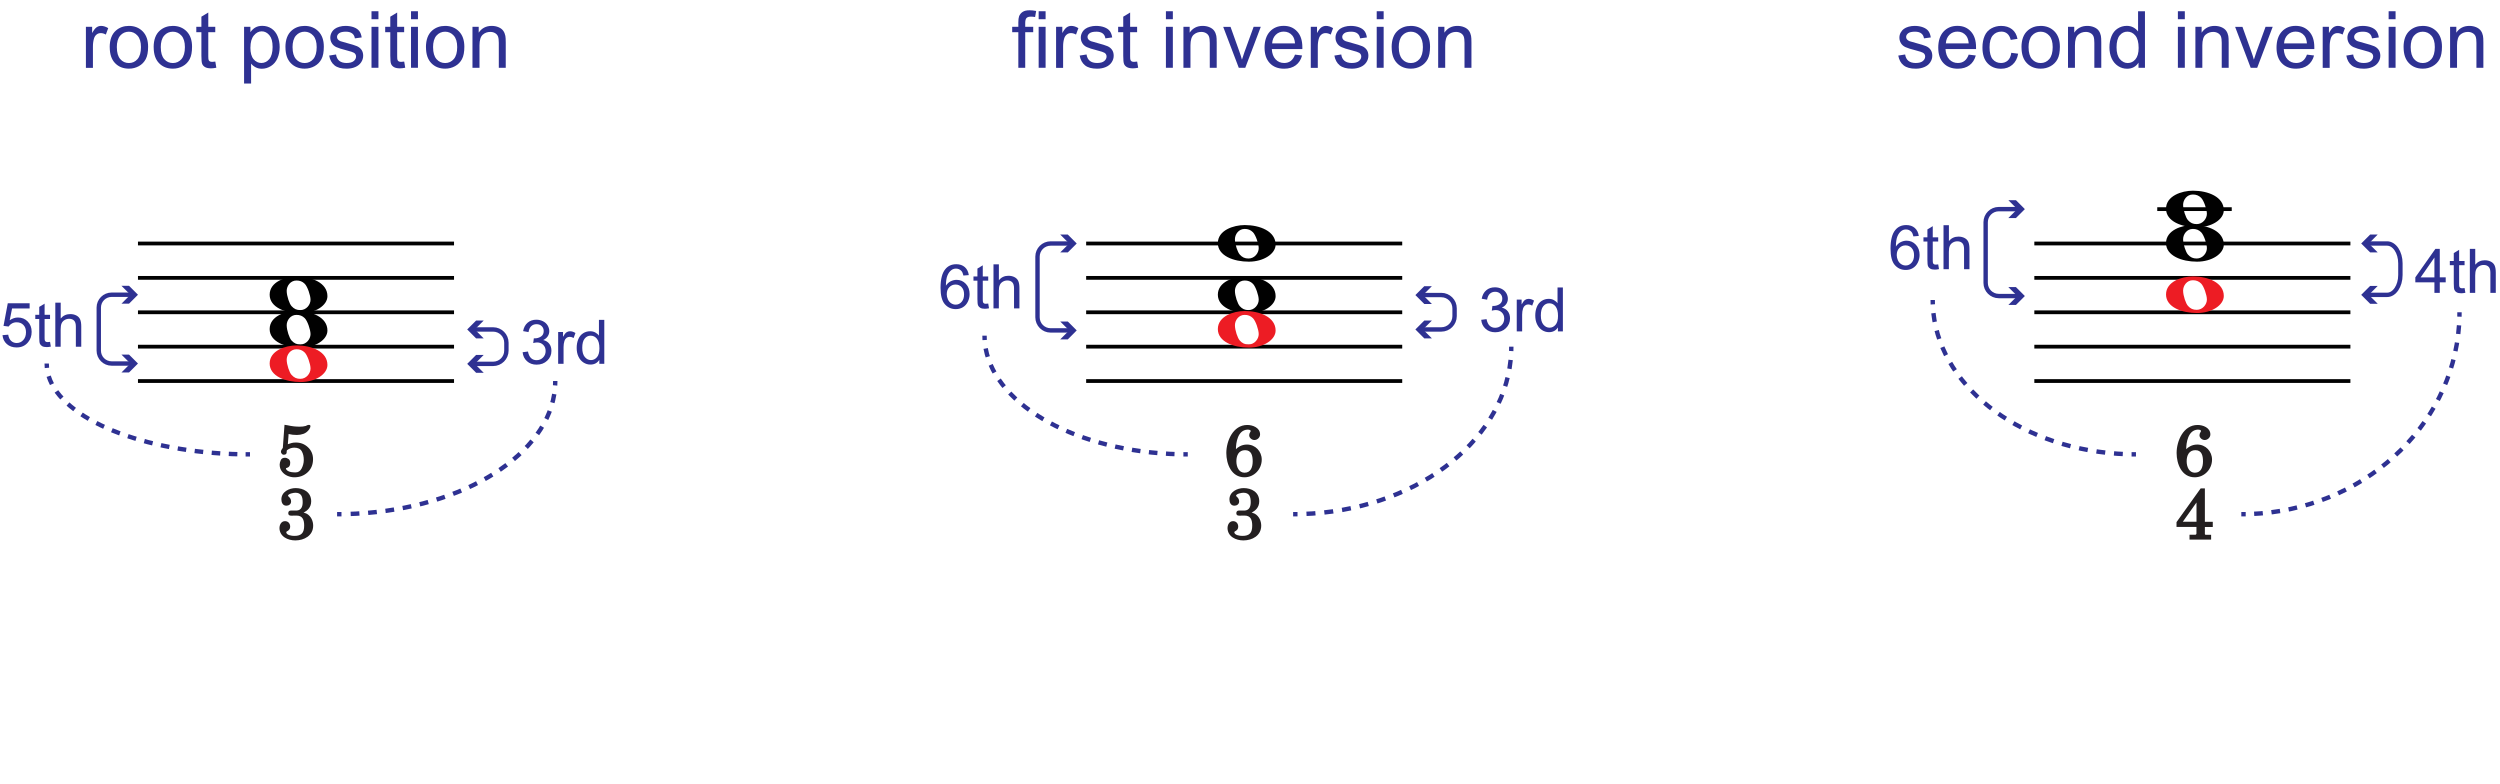 <?xml version="1.0" encoding="utf-8" ?>
<!DOCTYPE svg PUBLIC "-//W3C//DTD SVG 1.1//EN" "http://www.w3.org/Graphics/SVG/1.1/DTD/svg11.dtd">
<svg xmlns="http://www.w3.org/2000/svg" id="Layer_1" data-name="Layer 1" viewBox="0 0 569.51 178.7"><defs><style>.cls-1 { fill: #010101; } .cls-2 { stroke-dasharray: 2.04 2.04; } .cls-2, .cls-3, .cls-4, .cls-5, .cls-6, .cls-7, .cls-8, .cls-9 { fill: none; } .cls-2, .cls-3, .cls-4, .cls-6, .cls-7, .cls-8, .cls-9 { stroke: #2e3192; } .cls-3 { stroke-dasharray: 2.01 2.01; } .cls-10 { fill: #231f20; } .cls-11 { isolation: isolate; } .cls-12 { fill: #ed1c24; } .cls-5 { stroke: #010101; stroke-width: .86px; } .cls-13 { fill: #2e3192; } .cls-6 { stroke-dasharray: 1.98 1.98; } .cls-7 { stroke-dasharray: 1.99 1.99; } .cls-8 { stroke-dasharray: 1.95 1.95; } .cls-9 { stroke-dasharray: 1.95 1.95; }</style></defs><g id="Music"><line class="cls-5" x1="31.43" y1="55.47" x2="103.43" y2="55.47"/><line class="cls-5" x1="31.43" y1="63.3" x2="103.43" y2="63.3"/><line class="cls-5" x1="31.43" y1="71.14" x2="103.43" y2="71.14"/><line class="cls-5" x1="31.43" y1="78.97" x2="103.43" y2="78.97"/><line class="cls-5" x1="31.43" y1="86.8" x2="103.43" y2="86.8"/><g class="cls-11"><path class="cls-1" d="M67.57,63.02c3.45,0,7.02,1.41,7.02,4.45,0,2.07-2.7,3.89-6.11,3.89s-7.05-1.32-7.05-4.23,3.54-4.11,6.14-4.11ZM66.41,69.73c.6.66,1.16.91,2.01.91,1.38,0,2.32-1.25,2.32-2.35,0-1-.69-3.01-1.32-3.64-.53-.53-1.13-.75-1.88-.75-1.38,0-2.23,1.25-2.23,2.35,0,1.19.63,2.98,1.1,3.48Z"/></g><g class="cls-11"><path class="cls-1" d="M67.57,70.85c3.45,0,7.02,1.41,7.02,4.45,0,2.07-2.7,3.89-6.11,3.89s-7.05-1.32-7.05-4.23,3.54-4.11,6.14-4.11ZM66.41,77.56c.6.66,1.16.91,2.01.91,1.38,0,2.32-1.25,2.32-2.35,0-1-.69-3.01-1.32-3.64-.53-.53-1.13-.75-1.88-.75-1.38,0-2.23,1.25-2.23,2.35,0,1.19.63,2.98,1.1,3.48Z"/></g><g class="cls-11"><path class="cls-12" d="M67.57,78.69c3.45,0,7.02,1.41,7.02,4.45,0,2.07-2.7,3.89-6.11,3.89s-7.05-1.32-7.05-4.23,3.54-4.11,6.14-4.11ZM66.41,85.39c.6.66,1.16.91,2.01.91,1.38,0,2.32-1.25,2.32-2.35,0-1-.69-3.01-1.32-3.64-.53-.53-1.13-.75-1.88-.75-1.38,0-2.23,1.25-2.23,2.35,0,1.19.63,2.98,1.1,3.48Z"/></g><line class="cls-5" x1="247.43" y1="55.47" x2="319.43" y2="55.47"/><line class="cls-5" x1="247.43" y1="63.3" x2="319.43" y2="63.3"/><line class="cls-5" x1="247.43" y1="71.14" x2="319.43" y2="71.14"/><line class="cls-5" x1="247.43" y1="78.97" x2="319.43" y2="78.97"/><line class="cls-5" x1="247.43" y1="86.8" x2="319.43" y2="86.8"/><g class="cls-11"><path class="cls-1" d="M283.57,51.27c3.45,0,7.02,1.41,7.02,4.45,0,2.07-2.7,3.89-6.11,3.89s-7.05-1.32-7.05-4.23,3.54-4.11,6.14-4.11ZM282.41,57.98c.6.66,1.16.91,2.01.91,1.38,0,2.32-1.25,2.32-2.35,0-1-.69-3.01-1.32-3.64-.53-.53-1.13-.75-1.88-.75-1.38,0-2.22,1.25-2.22,2.35,0,1.19.63,2.98,1.1,3.48Z"/></g><g class="cls-11"><path class="cls-1" d="M283.57,63.02c3.45,0,7.02,1.41,7.02,4.45,0,2.07-2.7,3.89-6.11,3.89s-7.05-1.32-7.05-4.23,3.54-4.11,6.14-4.11ZM282.41,69.73c.6.66,1.16.91,2.01.91,1.38,0,2.32-1.25,2.32-2.35,0-1-.69-3.01-1.32-3.64-.53-.53-1.13-.75-1.88-.75-1.38,0-2.22,1.25-2.22,2.35,0,1.19.63,2.98,1.1,3.48Z"/></g><g class="cls-11"><path class="cls-12" d="M283.57,70.85c3.45,0,7.02,1.41,7.02,4.45,0,2.07-2.7,3.89-6.11,3.89s-7.05-1.32-7.05-4.23,3.54-4.11,6.14-4.11ZM282.41,77.56c.6.66,1.16.91,2.01.91,1.38,0,2.32-1.25,2.32-2.35,0-1-.69-3.01-1.32-3.64-.53-.53-1.13-.75-1.88-.75-1.38,0-2.22,1.25-2.22,2.35,0,1.19.63,2.98,1.1,3.48Z"/></g><line class="cls-5" x1="463.43" y1="55.47" x2="535.43" y2="55.47"/><line class="cls-5" x1="463.43" y1="63.3" x2="535.43" y2="63.3"/><line class="cls-5" x1="463.43" y1="71.14" x2="535.43" y2="71.14"/><line class="cls-5" x1="463.43" y1="78.97" x2="535.43" y2="78.97"/><line class="cls-5" x1="463.43" y1="86.8" x2="535.43" y2="86.8"/><line class="cls-5" x1="491.43" y1="47.64" x2="508.4" y2="47.64"/><g class="cls-11"><path class="cls-1" d="M499.57,43.44c3.45,0,7.02,1.41,7.02,4.45,0,2.07-2.7,3.89-6.11,3.89s-7.05-1.32-7.05-4.23,3.54-4.11,6.14-4.11ZM498.41,50.14c.6.66,1.16.91,2.01.91,1.38,0,2.32-1.25,2.32-2.35,0-1-.69-3.01-1.32-3.64-.53-.53-1.13-.75-1.88-.75-1.38,0-2.22,1.25-2.22,2.35,0,1.19.63,2.98,1.1,3.48Z"/></g><g class="cls-11"><path class="cls-1" d="M499.57,51.27c3.45,0,7.02,1.41,7.02,4.45,0,2.07-2.7,3.89-6.11,3.89s-7.05-1.32-7.05-4.23,3.54-4.11,6.14-4.11ZM498.41,57.98c.6.66,1.16.91,2.01.91,1.38,0,2.32-1.25,2.32-2.35,0-1-.69-3.01-1.32-3.64-.53-.53-1.13-.75-1.88-.75-1.38,0-2.22,1.25-2.22,2.35,0,1.19.63,2.98,1.1,3.48Z"/></g><g class="cls-11"><path class="cls-12" d="M499.57,62.97c3.45,0,7.02,1.41,7.02,4.45,0,2.07-2.7,3.89-6.11,3.89s-7.05-1.32-7.05-4.23,3.54-4.11,6.14-4.11ZM498.41,69.67c.6.66,1.16.91,2.01.91,1.38,0,2.32-1.25,2.32-2.35,0-1-.69-3.01-1.32-3.64-.53-.53-1.13-.75-1.88-.75-1.38,0-2.22,1.25-2.22,2.35,0,1.19.63,2.98,1.1,3.48Z"/></g></g><g><path class="cls-13" d="M19.57,15.45V6.11h1.42v1.42c.36-.66.7-1.1,1.01-1.31s.65-.32,1.02-.32c.53,0,1.08.17,1.63.51l-.54,1.47c-.39-.23-.77-.34-1.16-.34-.35,0-.66.1-.93.31s-.47.5-.59.87c-.18.56-.26,1.18-.26,1.85v4.89h-1.58Z"/><path class="cls-13" d="M24.99,10.78c0-1.73.48-3.01,1.44-3.84.8-.69,1.78-1.04,2.94-1.04,1.28,0,2.33.42,3.15,1.26s1.22,2,1.22,3.48c0,1.2-.18,2.15-.54,2.83s-.88,1.22-1.57,1.6-1.44.57-2.25.57c-1.31,0-2.36-.42-3.17-1.26s-1.21-2.04-1.21-3.62ZM26.62,10.78c0,1.2.26,2.09.78,2.69s1.18.89,1.97.89,1.44-.3,1.96-.9.78-1.51.78-2.73c0-1.15-.26-2.03-.79-2.62s-1.18-.89-1.96-.89-1.45.3-1.97.89-.78,1.49-.78,2.68Z"/><path class="cls-13" d="M35,10.78c0-1.73.48-3.01,1.44-3.84.8-.69,1.78-1.04,2.94-1.04,1.28,0,2.33.42,3.15,1.26s1.22,2,1.22,3.48c0,1.2-.18,2.15-.54,2.83s-.88,1.22-1.57,1.6-1.44.57-2.25.57c-1.31,0-2.36-.42-3.17-1.26s-1.21-2.04-1.21-3.62ZM36.63,10.78c0,1.2.26,2.09.78,2.69s1.18.89,1.97.89,1.44-.3,1.96-.9.78-1.51.78-2.73c0-1.15-.26-2.03-.79-2.62s-1.18-.89-1.96-.89-1.45.3-1.97.89-.78,1.49-.78,2.68Z"/><path class="cls-13" d="M49.05,14.03l.23,1.4c-.45.09-.84.14-1.2.14-.57,0-1.02-.09-1.34-.27s-.54-.42-.67-.72-.19-.92-.19-1.87v-5.37h-1.16v-1.23h1.16v-2.31l1.57-.95v3.26h1.59v1.23h-1.59v5.46c0,.45.03.74.08.87s.15.23.27.31.31.11.54.11c.18,0,.41-.02.69-.06Z"/><path class="cls-13" d="M55.6,19.02V6.11h1.44v1.21c.34-.47.72-.83,1.15-1.07s.95-.36,1.56-.36c.8,0,1.5.21,2.11.62s1.07.99,1.38,1.74.47,1.57.47,2.46c0,.96-.17,1.81-.51,2.58s-.84,1.35-1.49,1.76-1.34.61-2.06.61c-.53,0-1-.11-1.42-.33s-.76-.5-1.03-.84v4.54h-1.58ZM57.04,10.83c0,1.2.24,2.09.73,2.66s1.08.86,1.77.86,1.31-.3,1.81-.89.75-1.52.75-2.76-.24-2.08-.73-2.67-1.07-.89-1.75-.89-1.27.31-1.79.94-.78,1.55-.78,2.75Z"/><path class="cls-13" d="M65.02,10.78c0-1.73.48-3.01,1.44-3.84.8-.69,1.78-1.04,2.94-1.04,1.28,0,2.33.42,3.15,1.26s1.22,2,1.22,3.48c0,1.2-.18,2.15-.54,2.83s-.88,1.22-1.57,1.6-1.44.57-2.25.57c-1.31,0-2.36-.42-3.17-1.26s-1.21-2.04-1.21-3.62ZM66.65,10.78c0,1.2.26,2.09.78,2.69s1.18.89,1.97.89,1.44-.3,1.96-.9.78-1.51.78-2.73c0-1.15-.26-2.03-.79-2.62s-1.18-.89-1.96-.89-1.45.3-1.97.89-.78,1.49-.78,2.68Z"/><path class="cls-13" d="M74.99,12.66l1.56-.25c.09.63.33,1.11.73,1.44s.96.5,1.68.5,1.27-.15,1.62-.44.53-.64.53-1.04c0-.36-.16-.64-.47-.84-.22-.14-.76-.32-1.62-.54-1.16-.29-1.96-.55-2.41-.76s-.79-.51-1.02-.89-.35-.8-.35-1.25c0-.42.1-.8.29-1.16s.45-.65.78-.88c.25-.18.58-.34,1.01-.46s.88-.19,1.37-.19c.73,0,1.38.11,1.93.32s.96.5,1.23.86.45.84.54,1.45l-1.55.21c-.07-.48-.27-.86-.61-1.12s-.81-.4-1.43-.4c-.73,0-1.25.12-1.56.36s-.47.52-.47.84c0,.21.06.39.19.55.13.17.33.31.61.42.16.06.62.19,1.4.4,1.12.3,1.9.54,2.34.73s.79.47,1.04.83.38.81.38,1.35-.15,1.02-.46,1.49-.75.83-1.33,1.08-1.24.38-1.97.38c-1.21,0-2.14-.25-2.77-.76s-1.04-1.25-1.22-2.24Z"/><path class="cls-13" d="M84.63,4.38v-1.82h1.58v1.82h-1.58ZM84.63,15.45V6.11h1.58v9.33h-1.58Z"/><path class="cls-13" d="M92.08,14.03l.23,1.4c-.45.09-.84.14-1.2.14-.57,0-1.02-.09-1.34-.27s-.54-.42-.67-.72-.19-.92-.19-1.87v-5.37h-1.16v-1.23h1.16v-2.31l1.57-.95v3.26h1.59v1.23h-1.59v5.46c0,.45.03.74.08.87s.15.23.27.31.31.11.54.11c.18,0,.41-.02.69-.06Z"/><path class="cls-13" d="M93.63,4.38v-1.82h1.58v1.82h-1.58ZM93.63,15.45V6.11h1.58v9.33h-1.58Z"/><path class="cls-13" d="M97.03,10.78c0-1.73.48-3.01,1.44-3.84.8-.69,1.78-1.04,2.94-1.04,1.28,0,2.33.42,3.15,1.26s1.22,2,1.22,3.48c0,1.2-.18,2.15-.54,2.83s-.88,1.22-1.57,1.6-1.44.57-2.25.57c-1.31,0-2.36-.42-3.17-1.26s-1.21-2.04-1.21-3.62ZM98.66,10.78c0,1.2.26,2.09.78,2.69s1.18.89,1.97.89,1.44-.3,1.96-.9.78-1.51.78-2.73c0-1.15-.26-2.03-.79-2.62s-1.18-.89-1.96-.89-1.45.3-1.97.89-.78,1.49-.78,2.68Z"/><path class="cls-13" d="M107.63,15.45V6.11h1.42v1.33c.69-1.03,1.68-1.54,2.97-1.54.56,0,1.08.1,1.55.3s.82.47,1.06.8.4.72.49,1.17c.06.29.09.81.09,1.54v5.74h-1.58v-5.68c0-.64-.06-1.13-.18-1.45s-.34-.57-.65-.76-.68-.29-1.1-.29c-.67,0-1.26.21-1.74.64s-.73,1.24-.73,2.43v5.1h-1.58Z"/></g><g><path class="cls-13" d="M231.98,15.45V7.34h-1.4v-1.23h1.4v-.99c0-.63.06-1.09.17-1.4.15-.41.42-.74.8-1s.92-.38,1.61-.38c.45,0,.94.05,1.48.16l-.24,1.38c-.33-.06-.64-.09-.93-.09-.48,0-.82.1-1.02.31s-.3.59-.3,1.15v.86h1.82v1.23h-1.82v8.1h-1.57Z"/><path class="cls-13" d="M236.61,4.38v-1.82h1.58v1.82h-1.58ZM236.61,15.45V6.11h1.58v9.33h-1.58Z"/><path class="cls-13" d="M240.58,15.45V6.11h1.42v1.42c.36-.66.7-1.1,1.01-1.31s.65-.32,1.02-.32c.53,0,1.08.17,1.63.51l-.54,1.47c-.39-.23-.77-.34-1.16-.34-.35,0-.66.1-.93.31s-.47.5-.59.87c-.18.56-.26,1.18-.26,1.85v4.89h-1.58Z"/><path class="cls-13" d="M245.96,12.66l1.56-.25c.09.63.33,1.11.73,1.44s.96.5,1.68.5,1.27-.15,1.62-.44.53-.64.53-1.04c0-.36-.16-.64-.47-.84-.22-.14-.76-.32-1.62-.54-1.16-.29-1.96-.55-2.41-.76s-.79-.51-1.02-.89-.35-.8-.35-1.25c0-.42.1-.8.29-1.16s.45-.65.78-.88c.25-.18.58-.34,1.01-.46s.88-.19,1.37-.19c.73,0,1.38.11,1.93.32s.96.5,1.23.86.45.84.54,1.45l-1.55.21c-.07-.48-.27-.86-.61-1.12s-.81-.4-1.43-.4c-.73,0-1.25.12-1.56.36s-.47.52-.47.84c0,.21.06.39.19.55.13.17.33.31.61.42.16.06.62.19,1.4.4,1.12.3,1.9.54,2.34.73s.79.47,1.04.83.38.81.38,1.35-.15,1.02-.46,1.49-.75.83-1.33,1.08-1.24.38-1.97.38c-1.21,0-2.14-.25-2.77-.76s-1.04-1.25-1.22-2.24Z"/><path class="cls-13" d="M259.05,14.03l.23,1.4c-.45.09-.84.14-1.2.14-.57,0-1.02-.09-1.34-.27s-.54-.42-.67-.72-.19-.92-.19-1.87v-5.37h-1.16v-1.23h1.16v-2.31l1.57-.95v3.26h1.59v1.23h-1.59v5.46c0,.45.03.74.08.87s.15.23.27.31.31.11.54.11c.18,0,.41-.02.69-.06Z"/><path class="cls-13" d="M265.6,4.38v-1.82h1.58v1.82h-1.58ZM265.6,15.45V6.11h1.58v9.33h-1.58Z"/><path class="cls-13" d="M269.59,15.45V6.11h1.42v1.33c.69-1.03,1.68-1.54,2.97-1.54.56,0,1.08.1,1.55.3s.82.47,1.06.8.4.72.49,1.17c.06.29.09.81.09,1.54v5.74h-1.58v-5.68c0-.64-.06-1.13-.18-1.45s-.34-.57-.65-.76-.68-.29-1.1-.29c-.67,0-1.26.21-1.74.64s-.73,1.24-.73,2.43v5.1h-1.58Z"/><path class="cls-13" d="M282.2,15.45l-3.55-9.33h1.67l2,5.59c.22.6.42,1.23.6,1.88.14-.49.34-1.08.59-1.78l2.07-5.7h1.63l-3.53,9.33h-1.48Z"/><path class="cls-13" d="M294.99,12.44l1.63.2c-.26.96-.74,1.7-1.43,2.22s-1.59.79-2.67.79c-1.37,0-2.45-.42-3.25-1.26s-1.2-2.02-1.2-3.54.4-2.79,1.21-3.66,1.86-1.3,3.15-1.3,2.27.42,3.06,1.27,1.19,2.04,1.19,3.59c0,.09,0,.23,0,.42h-6.96c.06,1.03.35,1.81.87,2.36s1.17.82,1.95.82c.58,0,1.08-.15,1.49-.46s.74-.79.98-1.46ZM289.8,9.88h5.21c-.07-.79-.27-1.37-.6-1.77-.5-.61-1.16-.91-1.96-.91-.73,0-1.34.24-1.83.73s-.77,1.14-.82,1.95Z"/><path class="cls-13" d="M298.6,15.45V6.11h1.42v1.42c.36-.66.7-1.1,1.01-1.31s.65-.32,1.02-.32c.53,0,1.08.17,1.63.51l-.54,1.47c-.39-.23-.77-.34-1.16-.34-.35,0-.66.1-.93.31s-.47.5-.59.87c-.18.56-.26,1.18-.26,1.85v4.89h-1.58Z"/><path class="cls-13" d="M303.98,12.66l1.56-.25c.09.63.33,1.11.73,1.44s.96.5,1.68.5,1.27-.15,1.62-.44.53-.64.53-1.04c0-.36-.16-.64-.47-.84-.22-.14-.76-.32-1.62-.54-1.16-.29-1.96-.55-2.41-.76s-.79-.51-1.02-.89-.35-.8-.35-1.25c0-.42.1-.8.29-1.16s.45-.65.78-.88c.25-.18.58-.34,1.01-.46s.88-.19,1.37-.19c.73,0,1.38.11,1.93.32.55.21.96.5,1.23.86s.45.84.54,1.45l-1.55.21c-.07-.48-.27-.86-.61-1.12-.34-.27-.81-.4-1.43-.4-.73,0-1.25.12-1.56.36s-.47.52-.47.84c0,.21.06.39.19.55.13.17.33.31.61.42.16.06.62.19,1.4.4,1.12.3,1.9.54,2.34.73s.79.47,1.04.83.38.81.38,1.35-.15,1.02-.46,1.49-.75.83-1.33,1.08-1.24.38-1.97.38c-1.21,0-2.14-.25-2.77-.76s-1.04-1.25-1.22-2.24Z"/><path class="cls-13" d="M313.62,4.38v-1.82h1.58v1.82h-1.58ZM313.62,15.45V6.11h1.58v9.33h-1.58Z"/><path class="cls-13" d="M317.02,10.78c0-1.73.48-3.01,1.44-3.84.8-.69,1.78-1.04,2.94-1.04,1.28,0,2.33.42,3.15,1.26s1.22,2,1.22,3.48c0,1.2-.18,2.15-.54,2.83s-.88,1.22-1.57,1.6-1.44.57-2.25.57c-1.31,0-2.36-.42-3.17-1.26s-1.21-2.04-1.21-3.62ZM318.65,10.78c0,1.2.26,2.09.78,2.69s1.18.89,1.97.89,1.44-.3,1.96-.9.78-1.51.78-2.73c0-1.15-.26-2.03-.79-2.62s-1.18-.89-1.96-.89-1.45.3-1.97.89-.78,1.49-.78,2.68Z"/><path class="cls-13" d="M327.62,15.45V6.11h1.42v1.33c.69-1.03,1.68-1.54,2.97-1.54.56,0,1.08.1,1.55.3s.82.47,1.06.8.4.72.49,1.17c.06.29.09.81.09,1.54v5.74h-1.58v-5.68c0-.64-.06-1.13-.18-1.45s-.34-.57-.65-.76-.68-.29-1.1-.29c-.67,0-1.25.21-1.74.64s-.73,1.24-.73,2.43v5.1h-1.58Z"/></g><g><path class="cls-13" d="M432.44,12.66l1.56-.25c.09.63.33,1.11.73,1.44s.96.5,1.68.5,1.27-.15,1.62-.44.53-.64.53-1.04c0-.36-.16-.64-.47-.84-.22-.14-.76-.32-1.62-.54-1.16-.29-1.96-.55-2.41-.76-.45-.21-.79-.51-1.02-.89s-.35-.8-.35-1.25c0-.42.09-.8.29-1.16.19-.35.45-.65.78-.88.25-.18.58-.34,1.01-.46s.88-.19,1.37-.19c.73,0,1.38.11,1.93.32.55.21.96.5,1.23.86s.45.84.54,1.45l-1.55.21c-.07-.48-.27-.86-.61-1.12-.34-.27-.81-.4-1.43-.4-.73,0-1.25.12-1.56.36s-.47.52-.47.84c0,.21.06.39.19.55.13.17.33.31.61.42.16.06.62.19,1.4.4,1.12.3,1.9.54,2.34.73.44.19.79.47,1.04.83s.38.81.38,1.35-.15,1.02-.46,1.49c-.31.47-.75.83-1.33,1.08s-1.24.38-1.97.38c-1.21,0-2.14-.25-2.77-.76-.64-.5-1.04-1.25-1.22-2.24Z"/><path class="cls-13" d="M448.46,12.44l1.63.2c-.26.96-.74,1.7-1.43,2.22s-1.59.79-2.67.79c-1.37,0-2.45-.42-3.25-1.26-.8-.84-1.2-2.02-1.2-3.54s.4-2.79,1.21-3.66,1.86-1.3,3.15-1.3,2.27.42,3.06,1.27,1.19,2.04,1.19,3.59c0,.09,0,.23,0,.42h-6.96c.06,1.03.35,1.81.87,2.36s1.17.82,1.95.82c.58,0,1.08-.15,1.49-.46s.74-.79.98-1.46ZM443.27,9.88h5.21c-.07-.79-.27-1.37-.6-1.77-.5-.61-1.16-.91-1.96-.91-.73,0-1.34.24-1.83.73s-.77,1.14-.82,1.95Z"/><path class="cls-13" d="M458.18,12.03l1.56.2c-.17,1.07-.61,1.91-1.31,2.52s-1.56.91-2.58.91c-1.28,0-2.3-.42-3.08-1.25s-1.16-2.03-1.16-3.59c0-1.01.17-1.89.5-2.65s.84-1.32,1.52-1.7,1.43-.57,2.23-.57c1.01,0,1.84.26,2.49.77s1.06,1.24,1.24,2.18l-1.54.24c-.15-.63-.41-1.1-.78-1.42s-.82-.47-1.35-.47c-.8,0-1.44.29-1.94.86s-.75,1.48-.75,2.71.24,2.17.72,2.73,1.11.85,1.88.85c.62,0,1.14-.19,1.56-.57s.68-.97.79-1.76Z"/><path class="cls-13" d="M460.5,10.78c0-1.73.48-3.01,1.44-3.84.8-.69,1.78-1.04,2.94-1.04,1.28,0,2.33.42,3.15,1.26s1.22,2,1.22,3.48c0,1.2-.18,2.15-.54,2.83-.36.69-.89,1.22-1.57,1.6s-1.44.57-2.25.57c-1.31,0-2.36-.42-3.17-1.26-.81-.84-1.21-2.04-1.21-3.62ZM462.12,10.78c0,1.2.26,2.09.78,2.69s1.18.89,1.97.89,1.44-.3,1.96-.9.78-1.51.78-2.73c0-1.15-.26-2.03-.79-2.62s-1.18-.89-1.96-.89-1.45.3-1.97.89-.78,1.49-.78,2.68Z"/><path class="cls-13" d="M471.1,15.45V6.11h1.42v1.33c.69-1.03,1.68-1.54,2.97-1.54.56,0,1.08.1,1.55.3.47.2.82.47,1.06.8s.4.72.49,1.17c.06.29.09.81.09,1.54v5.74h-1.58v-5.68c0-.64-.06-1.13-.18-1.45s-.34-.57-.66-.76-.68-.29-1.1-.29c-.67,0-1.26.21-1.75.64s-.73,1.24-.73,2.43v5.1h-1.58Z"/><path class="cls-13" d="M487.16,15.45v-1.18c-.59.93-1.46,1.39-2.61,1.39-.74,0-1.43-.21-2.05-.62-.62-.41-1.11-.98-1.45-1.72-.34-.74-.51-1.58-.51-2.54s.16-1.78.47-2.54.78-1.34,1.4-1.74,1.32-.61,2.08-.61c.56,0,1.06.12,1.5.36s.8.55,1.07.93V2.56h1.57v12.88h-1.47ZM482.16,10.79c0,1.2.25,2.09.76,2.68s1.1.89,1.78.89,1.28-.28,1.76-.85c.48-.57.73-1.43.73-2.59,0-1.28-.25-2.21-.74-2.81s-1.1-.9-1.82-.9-1.29.29-1.76.86c-.47.57-.71,1.48-.71,2.72Z"/><path class="cls-13" d="M496.13,4.38v-1.82h1.58v1.82h-1.58ZM496.13,15.45V6.11h1.58v9.33h-1.58Z"/><path class="cls-13" d="M500.12,15.45V6.11h1.42v1.33c.69-1.03,1.68-1.54,2.97-1.54.56,0,1.08.1,1.55.3.47.2.82.47,1.06.8s.4.72.49,1.17c.06.29.09.81.09,1.54v5.74h-1.58v-5.68c0-.64-.06-1.13-.18-1.45s-.34-.57-.66-.76-.68-.29-1.1-.29c-.67,0-1.26.21-1.75.64s-.73,1.24-.73,2.43v5.1h-1.58Z"/><path class="cls-13" d="M512.72,15.45l-3.55-9.33h1.67l2,5.59c.22.6.42,1.23.6,1.88.14-.49.34-1.08.59-1.78l2.07-5.7h1.63l-3.53,9.33h-1.48Z"/><path class="cls-13" d="M525.52,12.44l1.63.2c-.26.96-.74,1.7-1.43,2.22s-1.59.79-2.67.79c-1.37,0-2.45-.42-3.25-1.26-.8-.84-1.2-2.02-1.2-3.54s.4-2.79,1.21-3.66,1.86-1.3,3.15-1.3,2.27.42,3.06,1.27,1.19,2.04,1.19,3.59c0,.09,0,.23,0,.42h-6.96c.06,1.03.35,1.81.87,2.36s1.17.82,1.95.82c.58,0,1.08-.15,1.49-.46s.74-.79.98-1.46ZM520.32,9.88h5.21c-.07-.79-.27-1.37-.6-1.77-.5-.61-1.16-.91-1.96-.91-.73,0-1.34.24-1.83.73s-.77,1.14-.82,1.95Z"/><path class="cls-13" d="M529.12,15.45V6.11h1.42v1.42c.36-.66.7-1.1,1.01-1.31.31-.21.65-.32,1.01-.32.53,0,1.08.17,1.63.51l-.54,1.47c-.39-.23-.77-.34-1.16-.34-.35,0-.66.1-.93.31s-.47.5-.59.87c-.18.56-.26,1.18-.26,1.85v4.89h-1.58Z"/><path class="cls-13" d="M534.5,12.66l1.56-.25c.09.63.33,1.11.73,1.44s.96.5,1.68.5,1.27-.15,1.62-.44.53-.64.53-1.04c0-.36-.16-.64-.47-.84-.22-.14-.76-.32-1.62-.54-1.16-.29-1.96-.55-2.41-.76-.45-.21-.79-.51-1.02-.89s-.35-.8-.35-1.25c0-.42.09-.8.29-1.16.19-.35.45-.65.78-.88.25-.18.58-.34,1.01-.46s.88-.19,1.37-.19c.73,0,1.38.11,1.93.32.55.21.96.5,1.23.86s.45.84.54,1.45l-1.55.21c-.07-.48-.27-.86-.61-1.12-.34-.27-.81-.4-1.43-.4-.73,0-1.25.12-1.56.36s-.47.52-.47.84c0,.21.06.39.19.55.13.17.33.31.61.42.16.06.62.19,1.4.4,1.12.3,1.9.54,2.34.73.44.19.79.47,1.04.83s.38.81.38,1.35-.15,1.02-.46,1.49c-.31.47-.75.83-1.33,1.08s-1.24.38-1.97.38c-1.21,0-2.14-.25-2.77-.76-.64-.5-1.04-1.25-1.22-2.24Z"/><path class="cls-13" d="M544.14,4.38v-1.82h1.58v1.82h-1.58ZM544.14,15.45V6.11h1.58v9.33h-1.58Z"/><path class="cls-13" d="M547.54,10.78c0-1.73.48-3.01,1.44-3.84.8-.69,1.78-1.04,2.94-1.04,1.28,0,2.33.42,3.15,1.26s1.22,2,1.22,3.48c0,1.2-.18,2.15-.54,2.83-.36.69-.89,1.22-1.57,1.6s-1.44.57-2.25.57c-1.31,0-2.36-.42-3.17-1.26-.81-.84-1.21-2.04-1.21-3.62ZM549.17,10.78c0,1.2.26,2.09.78,2.69s1.18.89,1.97.89,1.44-.3,1.96-.9.78-1.51.78-2.73c0-1.15-.26-2.03-.79-2.62s-1.18-.89-1.96-.89-1.45.3-1.97.89-.78,1.49-.78,2.68Z"/><path class="cls-13" d="M558.14,15.45V6.11h1.42v1.33c.69-1.03,1.68-1.54,2.97-1.54.56,0,1.08.1,1.55.3.47.2.82.47,1.06.8s.4.72.49,1.17c.06.29.09.81.09,1.54v5.74h-1.58v-5.68c0-.64-.06-1.13-.18-1.45s-.34-.57-.66-.76-.68-.29-1.1-.29c-.67,0-1.26.21-1.75.64s-.73,1.24-.73,2.43v5.1h-1.58Z"/></g><g><path class="cls-4" d="M107.8,82.89h4.53c1.67,0,3.03-1.35,3.03-3.03v-1.78c0-1.67-1.35-3.03-3.03-3.03h-4.53"/><polygon class="cls-13" points="110.19 84.92 108.16 82.89 110.19 80.85 108.46 80.85 106.43 82.89 108.46 84.92 110.19 84.92"/><polygon class="cls-13" points="110.19 73.02 108.16 75.05 110.19 77.09 108.46 77.09 106.43 75.05 108.46 73.02 110.19 73.02"/></g><g><path class="cls-4" d="M243.91,75.27h-4.57c-1.65,0-2.99-1.34-2.99-2.99v-13.82c0-1.65,1.34-2.99,2.99-2.99h4.57"/><polygon class="cls-13" points="241.52 73.24 243.56 75.27 241.52 77.31 243.25 77.31 245.28 75.27 243.25 73.24 241.52 73.24"/><polygon class="cls-13" points="241.52 57.5 243.56 55.47 241.52 53.43 243.25 53.43 245.28 55.47 243.25 57.5 241.52 57.5"/></g><g><path class="cls-4" d="M30.06,82.81h-4.63c-1.62,0-2.93-1.31-2.93-2.93v-9.81c0-1.62,1.31-2.93,2.93-2.93h4.63"/><polygon class="cls-13" points="27.67 80.78 29.7 82.81 27.67 84.85 29.39 84.85 31.43 82.81 29.39 80.78 27.67 80.78"/><polygon class="cls-13" points="27.67 69.18 29.7 67.14 27.67 65.11 29.39 65.11 31.43 67.14 29.39 69.18 27.67 69.18"/></g><g><path class="cls-4" d="M323.8,75.05h4.53c1.67,0,3.03-1.35,3.03-3.03v-1.78c0-1.67-1.35-3.03-3.03-3.03h-4.53"/><polygon class="cls-13" points="326.19 77.09 324.16 75.05 326.19 73.02 324.46 73.02 322.43 75.05 324.46 77.09 326.19 77.09"/><polygon class="cls-13" points="326.19 65.19 324.16 67.22 326.19 69.25 324.46 69.25 322.43 67.22 324.46 65.19 326.19 65.19"/></g><g><path class="cls-4" d="M539.26,67.17h4.53c1.67,0,3.03-2.02,3.03-4.52v-2.66c0-2.49-1.35-4.52-3.03-4.52h-4.53"/><polygon class="cls-13" points="541.65 69.2 539.62 67.17 541.65 65.13 539.93 65.13 537.89 67.17 539.93 69.2 541.65 69.2"/><polygon class="cls-13" points="541.65 53.43 539.62 55.47 541.65 57.5 539.93 57.5 537.89 55.47 539.93 53.43 541.65 53.43"/></g><g><path class="cls-4" d="M459.9,67.44h-4.57c-1.65,0-2.99-1.34-2.99-2.99v-13.82c0-1.65,1.34-2.99,2.99-2.99h4.57"/><polygon class="cls-13" points="457.51 65.4 459.54 67.44 457.51 69.47 459.24 69.47 461.27 67.44 459.24 65.4 457.51 65.4"/><polygon class="cls-13" points="457.51 49.67 459.54 47.64 457.51 45.6 459.24 45.6 461.27 47.64 459.24 49.67 457.51 49.67"/></g><g><path class="cls-13" d="M337.41,72.86l1.23-.16c.14.7.38,1.2.72,1.51.34.31.75.46,1.24.46.58,0,1.07-.2,1.47-.6.4-.4.6-.9.6-1.49s-.18-1.03-.55-1.4-.84-.55-1.41-.55c-.23,0-.52.05-.87.14l.14-1.08c.08,0,.15.01.2.01.52,0,1-.14,1.42-.41s.63-.69.63-1.26c0-.45-.15-.82-.46-1.12s-.7-.44-1.18-.44-.88.15-1.2.45-.52.75-.62,1.35l-1.23-.22c.15-.82.49-1.46,1.03-1.92s1.2-.68,1.99-.68c.55,0,1.05.12,1.51.35s.81.55,1.06.96c.24.41.37.84.37,1.29s-.12.83-.35,1.18-.58.64-1.03.85c.59.14,1.05.42,1.38.85s.49.97.49,1.62c0,.88-.32,1.62-.96,2.23s-1.44.91-2.42.91c-.88,0-1.61-.26-2.19-.79-.58-.52-.91-1.2-.99-2.04Z"/><path class="cls-13" d="M345.52,75.51v-7.26h1.11v1.1c.28-.52.54-.85.78-1.02.24-.16.5-.25.79-.25.42,0,.84.13,1.26.4l-.42,1.14c-.3-.18-.6-.27-.9-.27-.27,0-.51.08-.72.24s-.37.39-.46.67c-.14.44-.21.92-.21,1.44v3.8h-1.23Z"/><path class="cls-13" d="M354.9,75.51v-.92c-.46.72-1.14,1.08-2.03,1.08-.58,0-1.11-.16-1.6-.48-.48-.32-.86-.76-1.13-1.34-.27-.57-.4-1.23-.4-1.97s.12-1.38.36-1.97.6-1.04,1.09-1.36,1.02-.47,1.62-.47c.44,0,.83.09,1.17.28s.62.42.83.72v-3.6h1.22v10.02h-1.14ZM351.01,71.88c0,.93.2,1.62.59,2.08s.85.69,1.39.69.99-.22,1.37-.66c.38-.44.56-1.11.56-2.01,0-.99-.19-1.72-.57-2.19s-.85-.7-1.42-.7-1,.22-1.37.67c-.37.45-.55,1.15-.55,2.11Z"/></g><g><path class="cls-13" d="M220.69,62.67l-1.22.1c-.11-.48-.26-.83-.46-1.05-.33-.35-.74-.53-1.23-.53-.39,0-.74.11-1.03.33-.39.28-.69.69-.92,1.24s-.34,1.31-.35,2.32c.3-.45.66-.79,1.09-1s.88-.33,1.35-.33c.82,0,1.52.3,2.1.91.58.6.86,1.38.86,2.34,0,.63-.14,1.21-.41,1.75-.27.54-.64.95-1.12,1.24s-1.01.43-1.61.43c-1.03,0-1.86-.38-2.51-1.13s-.97-2-.97-3.73c0-1.94.36-3.35,1.07-4.22.62-.77,1.46-1.15,2.52-1.15.79,0,1.43.22,1.94.66.5.44.8,1.05.91,1.83ZM215.67,66.99c0,.42.09.83.27,1.22.18.39.43.68.76.89s.66.3,1.02.3c.52,0,.97-.21,1.34-.63s.56-.99.56-1.71-.18-1.24-.55-1.64-.83-.6-1.39-.6-1.03.2-1.42.6-.58.92-.58,1.57Z"/><path class="cls-13" d="M225.12,69.14l.18,1.09c-.35.07-.66.11-.93.11-.45,0-.79-.07-1.04-.21s-.42-.33-.52-.56-.15-.71-.15-1.45v-4.18h-.9v-.96h.9v-1.8l1.22-.74v2.54h1.24v.96h-1.24v4.25c0,.35.02.58.07.68.04.1.11.18.21.24.1.06.24.09.42.09.14,0,.32-.02.54-.05Z"/><path class="cls-13" d="M226.32,70.24v-10.02h1.23v3.6c.57-.67,1.3-1,2.17-1,.54,0,1,.11,1.4.32s.68.5.85.88c.17.37.26.92.26,1.63v4.6h-1.23v-4.6c0-.62-.13-1.06-.4-1.34-.27-.28-.64-.42-1.13-.42-.36,0-.71.09-1.03.28-.32.19-.55.45-.69.77s-.21.77-.21,1.34v3.97h-1.23Z"/></g><g><path class="cls-13" d="M554.57,66.71v-2.4h-4.35v-1.13l4.57-6.49h1v6.49h1.35v1.13h-1.35v2.4h-1.23ZM554.57,63.19v-4.52l-3.14,4.52h3.14Z"/><path class="cls-13" d="M561.44,65.61l.18,1.09c-.35.07-.66.11-.93.11-.45,0-.79-.07-1.04-.21s-.42-.33-.52-.56-.15-.71-.15-1.45v-4.18h-.9v-.96h.9v-1.8l1.22-.74v2.54h1.24v.96h-1.24v4.25c0,.35.02.58.07.68.04.1.11.18.21.24.1.06.24.09.42.09.14,0,.32-.02.54-.05Z"/><path class="cls-13" d="M562.64,66.71v-10.02h1.23v3.6c.57-.67,1.3-1,2.17-1,.54,0,1,.11,1.4.32s.68.5.85.88c.17.37.26.92.26,1.63v4.6h-1.23v-4.6c0-.62-.13-1.06-.4-1.34-.27-.28-.64-.42-1.13-.42-.36,0-.71.09-1.03.28-.32.19-.55.45-.69.77s-.21.77-.21,1.34v3.97h-1.23Z"/></g><g><path class="cls-13" d="M437.1,53.75l-1.22.1c-.11-.48-.26-.83-.46-1.05-.33-.35-.74-.53-1.23-.53-.39,0-.74.11-1.03.33-.39.28-.69.69-.92,1.24s-.34,1.31-.35,2.32c.3-.45.66-.79,1.09-1s.88-.33,1.35-.33c.82,0,1.52.3,2.1.91.58.6.86,1.38.86,2.34,0,.63-.14,1.21-.41,1.75-.27.54-.64.95-1.12,1.24s-1.01.43-1.61.43c-1.03,0-1.86-.38-2.51-1.13s-.97-2-.97-3.73c0-1.94.36-3.35,1.07-4.22.62-.77,1.46-1.15,2.52-1.15.79,0,1.43.22,1.94.66.5.44.8,1.05.91,1.83ZM432.08,58.07c0,.42.09.83.27,1.22.18.39.43.68.76.89s.66.3,1.02.3c.52,0,.97-.21,1.34-.63s.56-.99.56-1.71-.18-1.24-.55-1.64-.83-.6-1.39-.6-1.03.2-1.42.6-.58.92-.58,1.57Z"/><path class="cls-13" d="M441.53,60.22l.18,1.09c-.35.07-.66.11-.93.11-.45,0-.79-.07-1.04-.21s-.42-.33-.52-.56-.15-.71-.15-1.45v-4.18h-.9v-.96h.9v-1.8l1.22-.74v2.54h1.24v.96h-1.24v4.25c0,.35.02.58.07.68.04.1.11.18.21.24.1.06.24.09.42.09.14,0,.32-.02.54-.05Z"/><path class="cls-13" d="M442.74,61.32v-10.02h1.23v3.6c.57-.67,1.3-1,2.17-1,.54,0,1,.11,1.4.32s.68.5.85.88c.17.37.26.92.26,1.63v4.6h-1.23v-4.6c0-.62-.13-1.06-.4-1.34-.27-.28-.64-.42-1.13-.42-.36,0-.71.09-1.03.28-.32.19-.55.45-.69.77s-.21.77-.21,1.34v3.97h-1.23Z"/></g><g><path class="cls-13" d="M119.04,80.24l1.23-.16c.14.7.38,1.2.72,1.51.34.31.75.46,1.24.46.58,0,1.07-.2,1.47-.6.4-.4.6-.9.6-1.49s-.18-1.03-.55-1.4-.84-.55-1.41-.55c-.23,0-.52.05-.87.14l.14-1.08c.08,0,.15.01.2.01.52,0,1-.14,1.42-.41s.63-.69.63-1.26c0-.45-.15-.82-.46-1.12s-.7-.44-1.18-.44-.88.15-1.2.45-.52.75-.62,1.35l-1.23-.22c.15-.82.49-1.46,1.03-1.92s1.2-.68,1.99-.68c.55,0,1.05.12,1.51.35s.81.55,1.06.96c.24.41.37.84.37,1.29s-.12.83-.35,1.18-.58.64-1.03.85c.59.14,1.05.42,1.38.85s.49.97.49,1.62c0,.88-.32,1.62-.96,2.23s-1.44.91-2.42.91c-.88,0-1.61-.26-2.19-.79-.58-.52-.91-1.2-.99-2.04Z"/><path class="cls-13" d="M127.15,82.89v-7.26h1.11v1.1c.28-.52.54-.85.78-1.02.24-.16.5-.25.79-.25.42,0,.84.13,1.26.4l-.42,1.14c-.3-.18-.6-.27-.9-.27-.27,0-.51.08-.72.24s-.37.39-.46.67c-.14.44-.21.92-.21,1.44v3.8h-1.23Z"/><path class="cls-13" d="M136.53,82.89v-.92c-.46.72-1.14,1.08-2.03,1.08-.58,0-1.11-.16-1.6-.48-.48-.32-.86-.76-1.13-1.34-.27-.57-.4-1.23-.4-1.97s.12-1.38.36-1.97.6-1.04,1.09-1.36,1.02-.47,1.62-.47c.44,0,.83.09,1.17.28s.62.42.83.72v-3.6h1.22v10.02h-1.14ZM132.64,79.26c0,.93.2,1.62.59,2.08s.85.69,1.39.69.99-.22,1.37-.66c.38-.44.56-1.11.56-2.01,0-.99-.19-1.72-.57-2.19s-.85-.7-1.42-.7-1,.22-1.37.67c-.37.45-.55,1.15-.55,2.11Z"/></g><g><path class="cls-13" d="M.58,76.35l1.29-.11c.1.63.32,1.1.67,1.42.35.32.77.48,1.26.48.59,0,1.09-.22,1.5-.67s.62-1.04.62-1.78-.2-1.26-.59-1.66c-.39-.41-.91-.61-1.55-.61-.4,0-.75.09-1.07.27s-.57.41-.75.7l-1.16-.15.97-5.15h4.98v1.18h-4l-.54,2.69c.6-.42,1.23-.63,1.89-.63.88,0,1.61.3,2.21.91s.9,1.39.9,2.34-.26,1.69-.79,2.35c-.64.81-1.52,1.22-2.63,1.22-.91,0-1.66-.26-2.23-.77-.58-.51-.91-1.19-.99-2.03Z"/><path class="cls-13" d="M11.4,77.87l.18,1.09c-.35.07-.66.11-.93.11-.45,0-.79-.07-1.04-.21s-.42-.33-.52-.56-.15-.71-.15-1.45v-4.18h-.9v-.96h.9v-1.8l1.22-.74v2.54h1.24v.96h-1.24v4.25c0,.35.02.58.07.68.04.1.11.18.21.24.1.06.24.09.42.09.14,0,.32-.02.54-.05Z"/><path class="cls-13" d="M12.6,78.97v-10.02h1.23v3.6c.57-.67,1.3-1,2.17-1,.54,0,1,.11,1.4.32s.68.5.85.88c.17.37.26.92.26,1.63v4.6h-1.23v-4.6c0-.62-.13-1.06-.4-1.34-.27-.28-.64-.42-1.13-.42-.36,0-.71.09-1.03.28-.32.19-.55.45-.69.77s-.21.77-.21,1.34v3.97h-1.23Z"/></g><g><path class="cls-10" d="M500.63,96.81c1.18,0,2.9.6,2.9,2.16,0,.67-.6,1.27-1.3,1.27-.55,0-1.18-.48-1.18-1.08,0-.5.34-.77.34-.98,0-.26-.43-.31-.74-.31-2.23.12-2.62,3-2.62,4.46.38-.41,1.25-1.06,2.52-1.06,1.9,0,3.36,1.54,3.36,3.43,0,2.16-1.71,4.03-3.94,4.03-2.98,0-4.13-3.05-4.13-5.54,0-2.69,1.51-6.38,4.78-6.38ZM500.03,107.68c1.39,0,1.82-1.3,1.82-2.59s-.29-2.54-1.73-2.54-1.99,1.18-1.99,2.52c0,1.25.53,2.62,1.9,2.62Z"/><path class="cls-10" d="M498.78,122.92v-1.1h1.32c.12,0,.26-.14.26-.29v-1.49h-4.54v-1.1l5.5-7.68h.96v7.61h1.8v1.18h-1.8v1.61c0,.1.05.17.22.17h1.2v1.1h-4.92ZM500.37,114.47l-3.12,4.39h3.12v-4.39Z"/></g><g><path class="cls-10" d="M284.15,96.81c1.18,0,2.9.6,2.9,2.16,0,.67-.6,1.27-1.3,1.27-.55,0-1.18-.48-1.18-1.08,0-.5.34-.77.34-.98,0-.26-.43-.31-.74-.31-2.23.12-2.62,3-2.62,4.46.38-.41,1.25-1.06,2.52-1.06,1.9,0,3.36,1.54,3.36,3.43,0,2.16-1.7,4.03-3.94,4.03-2.98,0-4.13-3.05-4.13-5.54,0-2.69,1.51-6.38,4.78-6.38ZM283.55,107.68c1.39,0,1.82-1.3,1.82-2.59s-.29-2.54-1.73-2.54-1.99,1.18-1.99,2.52c0,1.25.53,2.62,1.9,2.62Z"/><path class="cls-10" d="M279.64,120.26c0-.67.38-1.54,1.25-1.54.74,0,1.18.55,1.18,1.25,0,.96-.89,1.01-.89,1.25,0,.7,1.25.86,1.85.86,1.63,0,2.23-.72,2.23-2.33,0-1.32-.34-2.3-1.75-2.3l-1.15.02c-.29,0-.72-.02-.72-.58,0-.36.22-.58.55-.58h1.34c1.08-.07,1.39-.91,1.39-1.92,0-1.27-.34-2.14-1.66-2.14-.41,0-1.63.22-1.68.67,0,.22.7.46.7,1.32,0,.65-.55.96-1.08.96-.89,0-1.13-.84-1.13-1.44,0-1.73,1.8-2.57,3.24-2.57,1.78,0,3.55.91,3.55,3,0,1.44-.94,2.18-1.73,2.59.05,0,.41.1.74.26.98.58,1.44,1.68,1.44,2.71,0,2.28-2.06,3.36-4.06,3.36-1.7,0-3.62-.86-3.62-2.88Z"/></g><g><path class="cls-10" d="M65.57,101.2c.07-.02.12-.05.19-.07.19-.07.43-.14.7-.22.26-.07.6-.1.96-.1,1.06,0,1.97.36,2.74,1.08s1.15,1.63,1.15,2.71c0,1.22-.41,2.23-1.22,2.98-.82.77-1.82,1.15-3.05,1.15-.53,0-1.06-.12-1.56-.34-.5-.22-.94-.55-1.27-1.01-.34-.43-.5-.96-.5-1.56,0-.31.1-.65.26-1.01.17-.36.48-.53.94-.53.29,0,.55.1.82.29.26.19.38.48.38.84,0,.31-.05.55-.14.72s-.22.26-.34.34c-.12.07-.24.12-.34.14-.05,0-.07,0-.1.02-.02.02-.05.02-.05.05,0,.24.17.46.53.65.34.19.89.29,1.68.29.6,0,1.06-.31,1.37-.91.31-.6.48-1.25.48-1.9v-.07c0-.74-.14-1.39-.46-1.94s-.89-.82-1.7-.82c-.6,0-1.15.19-1.66.58-.02.02-.05.05-.05.1-.02.05-.02.12-.02.19,0,.1,0,.19-.02.31-.02.12-.1.24-.19.31-.1.07-.26.12-.5.12-.17,0-.29-.07-.41-.22-.12-.14-.19-.29-.19-.43,0-.17.05-.34.12-.46.07-.12.12-.22.19-.29.07-.07.12-.14.12-.19l.19-2.66.19-2.57c.26.05.53.1.74.12.94.22,1.85.31,2.74.31.48,0,.94-.05,1.37-.17.05-.02.1-.05.14-.07.07-.02.17-.07.26-.12.07-.02.17-.05.29-.05s.22.02.29.07c.05.07.07.14.07.24s-.02.19-.07.31c-.07.12-.12.24-.17.34-.07.1-.1.14-.12.17-.34.43-.74.74-1.22.91-.48.17-.98.26-1.49.26-.7,0-1.34-.07-1.9-.22l-.05.74-.12,1.56Z"/><path class="cls-10" d="M63.67,120.26c0-.67.38-1.54,1.25-1.54.74,0,1.18.55,1.18,1.25,0,.96-.89,1.01-.89,1.25,0,.7,1.25.86,1.85.86,1.63,0,2.23-.72,2.23-2.33,0-1.32-.34-2.3-1.75-2.3l-1.15.02c-.29,0-.72-.02-.72-.58,0-.36.22-.58.55-.58h1.34c1.08-.07,1.39-.91,1.39-1.92,0-1.27-.34-2.14-1.66-2.14-.41,0-1.63.22-1.68.67,0,.22.7.46.7,1.32,0,.65-.55.96-1.08.96-.89,0-1.13-.84-1.13-1.44,0-1.73,1.8-2.57,3.24-2.57,1.78,0,3.55.91,3.55,3,0,1.44-.94,2.18-1.73,2.59.05,0,.41.1.74.26.98.58,1.44,1.68,1.44,2.71,0,2.28-2.06,3.36-4.06,3.36-1.7,0-3.62-.86-3.62-2.88Z"/></g><g><path class="cls-4" d="M10.64,82.81c0,.33.02.67.05,1"/><path class="cls-8" d="M11.09,85.71c3.06,9.78,21.38,17.36,43.88,17.78"/><path class="cls-4" d="M55.95,103.5c.33,0,.67,0,1,0"/></g><g><path class="cls-4" d="M126.49,86.8c0,.33,0,.67-.03,1"/><path class="cls-7" d="M126.26,89.78c-2.38,14.97-22.56,26.73-47.47,27.33"/><path class="cls-4" d="M77.79,117.13c-.33,0-.67,0-1,0"/></g><g><path class="cls-4" d="M224.28,76.46c0,.33.01.67.03,1"/><path class="cls-9" d="M224.54,79.39c2.43,13.19,21.06,23.53,44.06,24.09"/><path class="cls-4" d="M269.58,103.5c.33,0,.67,0,1,0"/></g><g><path class="cls-4" d="M440.28,68.34c0,.33,0,.67.02,1"/><path class="cls-3" d="M440.44,71.34c1.95,17.53,20.79,31.38,44.13,32.13"/><path class="cls-4" d="M485.58,103.5c.33,0,.67,0,1,0"/></g><g><path class="cls-4" d="M344.28,78.97c0,.33,0,.67-.02,1"/><path class="cls-2" d="M344.13,82c-1.96,19.17-22.31,34.33-47.53,35.1"/><path class="cls-4" d="M295.58,117.13c-.33,0-.67,0-1,0"/></g><g><path class="cls-4" d="M560.28,71.14c0,.33,0,.67-.01,1"/><path class="cls-6" d="M560.18,74.11c-1.61,23.43-22.13,42.06-47.61,42.99"/><path class="cls-4" d="M511.58,117.13c-.33,0-.67,0-1,0"/></g></svg>